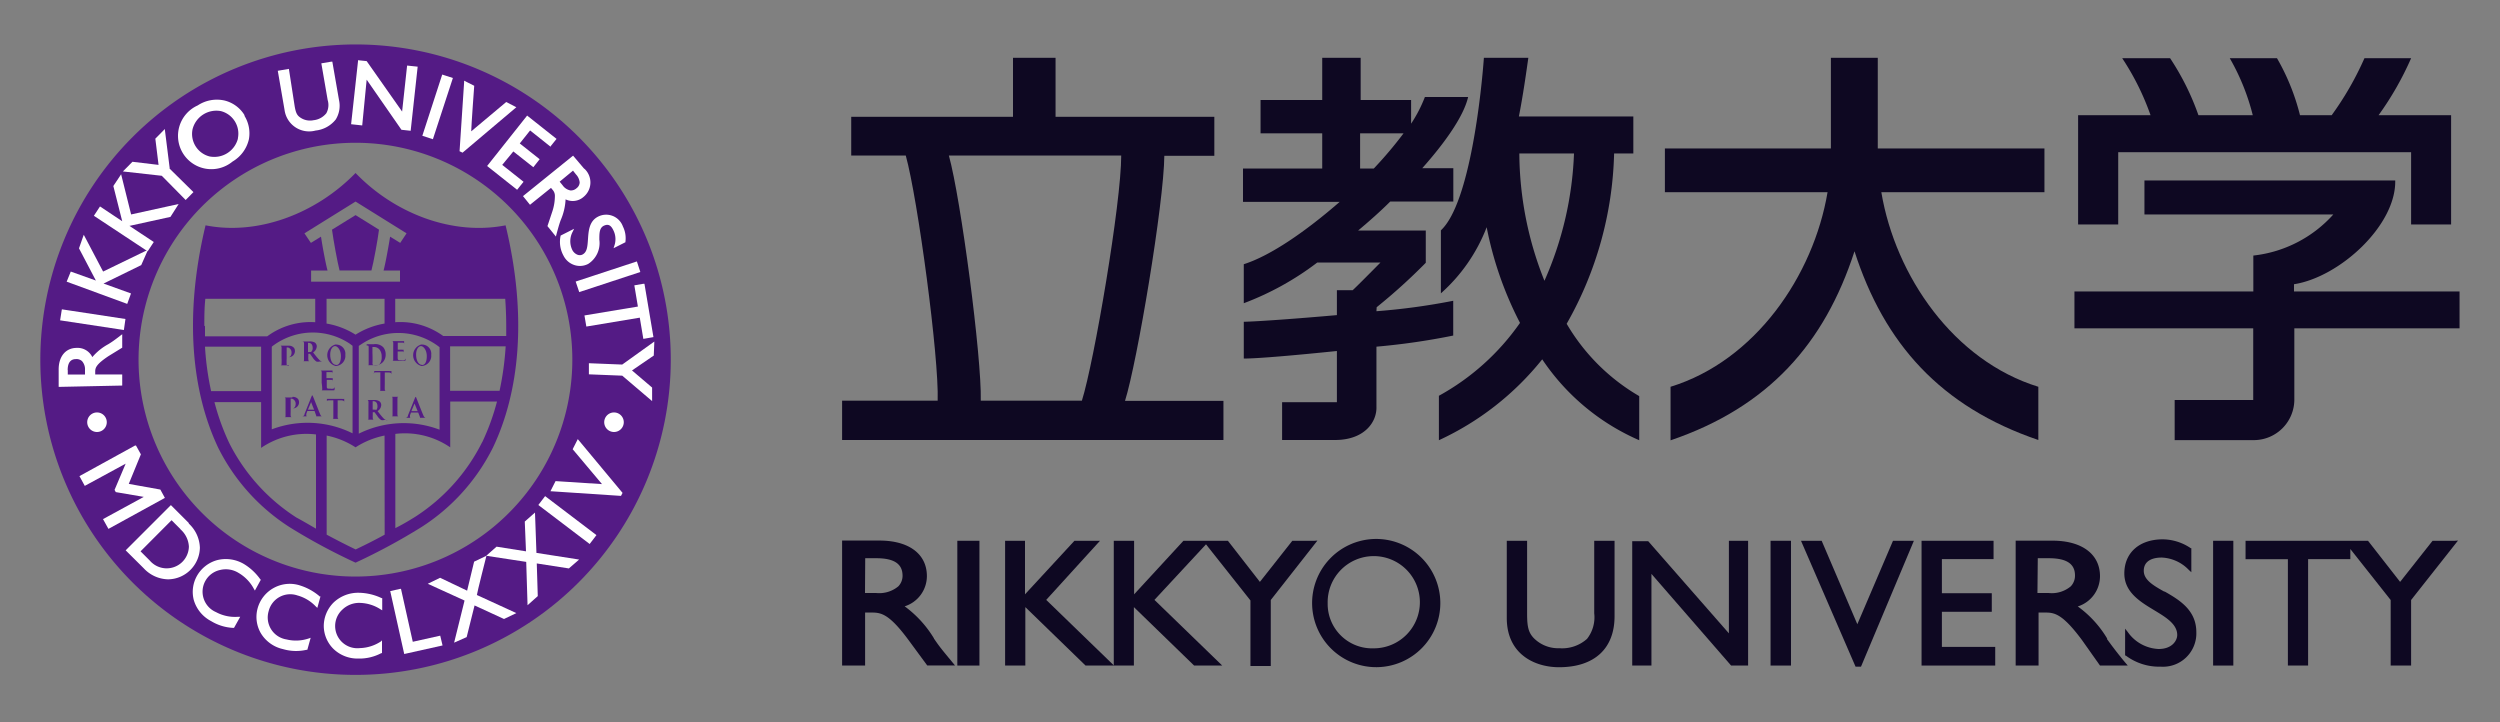 <svg id="ruct_header_logo" xmlns="http://www.w3.org/2000/svg" xmlns:xlink="http://www.w3.org/1999/xlink" viewBox="0 0 225 65"><rect x="0" y="0" width="225" height="65" fill="#808080" stroke="none"/><defs><style>.cls-1{fill:none;}.cls-2{fill:#0e0822;}.cls-3{clip-path:url(#clip-path);}.cls-4{fill:#541b85;}.cls-5{fill:#fff;}</style><clipPath id="clip-path"><rect id="SVGID" class="cls-1" x="3.63" y="4" width="56.73" height="56.73"/></clipPath></defs><title>ruct_header_logo</title><path class="cls-2" d="M84.06,57.52l0-.06a9.93,9.93,0,0,0-2.64-2.89,2.86,2.86,0,0,0,2-2.72c0-2-1.63-3.2-4.27-3.2H75.79V59.9h2.07V55.13h.63c.84,0,1.57.17,3.26,2.45l1.7,2.31h2.5l-.33-.4c-.75-.91-1.06-1.27-1.55-2m-6.2-7.25h1c1.57,0,2.34.49,2.36,1.53v0a1.38,1.38,0,0,1-.38,1,2.69,2.69,0,0,1-2,.6h-1Z"/><polygon class="cls-2" points="86.16 48.67 86.16 59.9 88.15 59.9 88.15 48.67 88.03 48.67 86.16 48.67"/><path class="cls-2" d="M118.31,48.67h-2l-2.92,3.7-2.88-3.7h-4l-4.44,4.82V48.67h-1.83V59.88c-.36-.33-5.91-5.74-6.08-5.89L99,48.67h-2.3l-4.45,4.82V48.67H90.46V59.9h1.82V54.64l5.42,5.26h4.35V54.64l5.42,5.26H110s-5.93-5.75-6.1-5.91l4.64-5,4,5.05v5.9h1.83V54l4.2-5.35Z"/><path class="cls-2" d="M123.63,48.51a5.77,5.77,0,1,0,6,5.77,5.78,5.78,0,0,0-6-5.77m0,9.84a4,4,0,0,1-4.14-4.06,4.15,4.15,0,1,1,4.14,4.06"/><path class="cls-2" d="M143.48,48.67v6.52a3.15,3.15,0,0,1-.65,2.31,3.37,3.37,0,0,1-2.49.84,3.09,3.09,0,0,1-2.28-.89c-.48-.49-.62-1-.62-2.18V48.67h-1.83v6.95c0,3.27,2.53,4.43,4.7,4.43,3.18,0,5-1.67,5-4.59V48.67h-1.83Z"/><path class="cls-2" d="M155.6,48.67V57l-7.26-8.29H146.9V59.9h1.73V51.65l7.17,8.25h1.53V48.67H155.6Z"/><polygon class="cls-2" points="159.35 48.67 159.35 59.9 161.19 59.9 161.19 48.67 161.05 48.67 159.35 48.67"/><path class="cls-2" d="M170.37,48.67l-3.21,7.51c-.22-.5-3.21-7.51-3.21-7.51h-1.86L167,60h.49l4.76-11.33h-1.84Z"/><polygon class="cls-2" points="174.77 55.06 179.26 55.06 179.26 53.39 174.77 53.39 174.77 50.32 179.42 50.32 179.42 48.67 179.29 48.67 172.94 48.67 172.94 59.9 179.57 59.9 179.57 58.22 174.77 58.22 174.77 55.06"/><path class="cls-2" d="M189.64,57.52l0-.06A9.67,9.67,0,0,0,187,54.58a2.86,2.86,0,0,0,2-2.72c0-2-1.65-3.2-4.27-3.2h-3.32V59.9h2.06V55.13h.64c.83,0,1.55.17,3.25,2.45L189,59.9h2.5l-.35-.41c-.73-.9-1-1.26-1.54-2m-6.21-7.25h1c1.57,0,2.34.49,2.35,1.53v0a1.4,1.4,0,0,1-.38,1,2.66,2.66,0,0,1-2,.6h-1Z"/><path class="cls-2" d="M194.81,53.26c-1-.56-1.87-1.06-1.87-1.89s.67-1.19,1.62-1.19A3.58,3.58,0,0,1,197,51.3l.22.2V49.34l-.05,0a4.56,4.56,0,0,0-2.52-.8c-2.1,0-3.46,1.2-3.46,3.07,0,1.69,1.43,2.55,2.69,3.31,1.06.64,2.07,1.25,2.07,2.23,0,.49-.45,1.26-1.67,1.26a3.58,3.58,0,0,1-2.79-1.54l-.23-.29V59l.06,0a5,5,0,0,0,3.15,1,3,3,0,0,0,3.2-3.1c0-2-1.53-2.91-2.88-3.68"/><polygon class="cls-2" points="199.18 48.67 199.18 59.9 201 59.9 201 48.67 200.89 48.67 199.18 48.67"/><path class="cls-2" d="M220.93,48.67h-2l-2.92,3.7-2.89-3.7H202.1v1.66h3.81V59.9h1.82V50.32h3.8v-.91L215.16,54v5.9H217V54l4.22-5.35Z"/><path class="cls-2" d="M101.25,36.08c1.1-3.49,3.5-17.79,3.54-22.06h4.5V10.51H95V5.2H91.17v5.31H76.61V14h4.91c1.08,3.9,3,18.17,2.87,22.06H75.79V39.6h34.32V36.08ZM85.41,14h15.5c0,4.27-2.44,18.57-3.54,22.06H88.27c.09-3.9-1.79-18.16-2.87-22.06"/><path class="cls-2" d="M123.9,27.65a51.81,51.81,0,0,0,4.42-4V20.75h-6.09c1-.84,2-1.72,2.89-2.61h5.68v-3H128c2.18-2.45,3.76-4.77,4.13-6.41h-3.89A12.26,12.26,0,0,1,127,11.13V9h-4.54V5.2H119V9h-5.55v3H119v3.17h-7.13v3h8.7c-3,2.61-6.18,4.83-8.63,5.61v3.51a25.93,25.93,0,0,0,6.61-3.66h5.69c-.85.86-2.22,2.24-2.5,2.49h-1.42v2.24c-3.62.32-7.07.57-8.38.6v3.31c1.31,0,4.77-.31,8.38-.68v4.61h-4.93V39.6h4.76c2.65,0,3.78-1.62,3.73-3V31.2a61.36,61.36,0,0,0,6.91-1V27.07a58.85,58.85,0,0,1-6.91.94ZM122.41,12h3.91a36.23,36.23,0,0,1-2.68,3.17h-1.23Z"/><path class="cls-2" d="M141,29.14a32.56,32.56,0,0,0,4.27-15.33H147V10.48H136.7c.38-1.93.66-3.94.85-5.28h-4c-.21,2.93-1.24,13.1-3.87,15.53V26.4a15.27,15.27,0,0,0,4.12-5.95,31.9,31.9,0,0,0,3,8.61,21.54,21.54,0,0,1-7.3,6.56v4a25.67,25.67,0,0,0,9.3-7.28,20.17,20.17,0,0,0,8.73,7.28V35.65A18.11,18.11,0,0,1,141,29.14m-4.25-15.33h4.91A31,31,0,0,1,139,25.27a31.18,31.18,0,0,1-2.26-11.46"/><path class="cls-2" d="M221.36,29.55V26.23h-14.9v-.65c4.09-.63,9.2-5.29,9.11-9.34h0v0H193V19.3h17a11.33,11.33,0,0,1-7.2,3.7v3.23H186.7v3.32h16.09V36h-7.07v3.61h7.2A3.65,3.65,0,0,0,206.49,36l0,0V29.55Z"/><path class="cls-2" d="M214.07,10.37A27.81,27.81,0,0,0,217,5.24h-4.2a27.73,27.73,0,0,1-2.95,5.13H207a19.93,19.93,0,0,0-2.07-5.13h-4.25a20,20,0,0,1,2.07,5.13h-4.89a23,23,0,0,0-2.55-5.13H191a23.2,23.2,0,0,1,2.55,5.13h-6.52V20.2h3.61v-6.5H217v6.5h3.6V10.37Z"/><path class="cls-2" d="M166.9,22.63c-2.69,8.29-7.74,14-16.55,17V34.81c7.63-2.35,12.86-10,14.13-17.51H149.84V13.36h14.94V5.2H169v8.16H184V17.3H169.32c1.27,7.55,6.51,15.16,14.13,17.51V39.6c-8.81-3-13.87-8.68-16.55-17"/><g class="cls-3"><path class="cls-4" d="M32,12.85A19.52,19.52,0,1,0,51.51,32.37,19.51,19.51,0,0,0,32,12.85M32,4A28.37,28.37,0,1,1,3.63,32.37,28.4,28.4,0,0,1,32,4"/><path class="cls-4" d="M39.89,30.24A6.57,6.57,0,0,0,35.57,29V26.89h9.9c.06.84.09,1.65.09,2.43,0,.31,0,.62,0,.92ZM45,35.17H40.51v-4h5a26.65,26.65,0,0,1-.55,4M43.39,39.8a17,17,0,0,1-6.05,6.73c-.58.36-1.17.71-1.76,1V39.05a7.23,7.23,0,0,1,4.94,1.21V36.14h4.21a20.84,20.84,0,0,1-1.33,3.66m-8.78,8.32c-.87.48-1.75.92-2.61,1.33-.86-.41-1.73-.86-2.61-1.33V39.2A7.53,7.53,0,0,1,32,40.26a7.53,7.53,0,0,1,2.61-1.06Zm-6.18-.54c-.59-.34-1.18-.69-1.76-1a17.08,17.08,0,0,1-6.06-6.73,21,21,0,0,1-1.32-3.66h4.2v4.12a7.23,7.23,0,0,1,4.94-1.21ZM18.5,31.2h5v4H19a25.59,25.59,0,0,1-.55-4m-.06-1.88c0-.77,0-1.59.09-2.43h9.89V29a6.55,6.55,0,0,0-4.32,1.27H18.45c0-.3,0-.61,0-.92m13.28,1.77V39a9.12,9.12,0,0,0-7.27-.36V31.2a6,6,0,0,1,7-.28Zm7.83.11v7.44a9.12,9.12,0,0,0-7.27.36v-7.9l.26-.17a6,6,0,0,1,7,.28m-4.94-2.12a7.12,7.12,0,0,0-2.61,1,7.13,7.13,0,0,0-2.61-1V26.89h5.22ZM32,18.14,36.59,21l-.57.86-.91-.56c-.16,1-.44,2.52-.59,3.05H36v1H28v-1h1.48c-.15-.53-.43-2-.59-3.05l-.91.56L27.4,21Zm13.5,2.14c-4.7.93-9.93-1-13.5-4.71-3.57,3.67-8.8,5.64-13.5,4.71-2,8.34-1.17,15.13,1.13,20a18.06,18.06,0,0,0,6.46,7.18A54.74,54.74,0,0,0,32,50.64a55,55,0,0,0,5.91-3.19,18.07,18.07,0,0,0,6.46-7.18c2.31-4.85,3.15-11.64,1.13-20"/><path class="cls-4" d="M33.43,24.34c.18-.66.58-2.82.68-3.67L32,19.36l-2.12,1.31c.11.85.5,3,.68,3.67Z"/><path class="cls-4" d="M26,32.93s.05,0,.05,0,0,0,0,0h-.14c-.08,0-.1-.06-.11-.13a4.69,4.69,0,0,1,0-.53v-1a0,0,0,0,1,0,0h.09a.36.36,0,0,1,.19.09.47.47,0,0,1,.16.37c0,.26-.12.41-.27.41s-.08,0-.08,0,0,0,0,0h.06a.54.54,0,0,0,.59-.6.39.39,0,0,0-.14-.29.63.63,0,0,0-.45-.14h-.78s-.06,0-.06,0,0,0,0,0h.11c.09,0,.11.06.12.14s0,.15,0,.53v.43a4.59,4.59,0,0,1,0,.53c0,.07,0,.13-.08.14h-.1s0,0,0,0,0,0,.06,0H26"/><path class="cls-4" d="M26.31,35.77h-.78s-.06,0-.06,0,0,0,0,0h.11c.09,0,.12.06.12.14s0,.15,0,.52v.44c0,.23,0,.42,0,.53s0,.13-.08.14h-.1s0,0,0,0,0,0,.06,0h.78s.05,0,.05,0,0,0,0,0h-.14c-.09,0-.1-.06-.11-.13s0-.3,0-.53v-1s0,0,0,0h.09a.33.33,0,0,1,.19.09.46.46,0,0,1,.17.37c0,.25-.12.41-.27.41s-.08,0-.08,0,0,0,0,0h.06a.54.54,0,0,0,.59-.6.4.4,0,0,0-.14-.29.62.62,0,0,0-.45-.14"/><path class="cls-4" d="M27.72,30.86s0,0,0,0h.07c.15,0,.35.1.35.45a.44.44,0,0,1-.15.37s0,0-.14,0a.33.33,0,0,1-.13,0s0,0,0,0Zm-.56-.12h.09c.08,0,.1.06.11.14s0,.15,0,.52v.44c0,.23,0,.42,0,.53s0,.12-.07.14h-.09s0,0,0,0,0,0,0,0h.72s.05,0,.05,0,0,0,0,0h-.12c-.08,0-.09-.07-.1-.14s0-.3,0-.53v0s0,0,0,0h.15l0,0,.24.34a1.22,1.22,0,0,0,.34.36.52.52,0,0,0,.27,0h.26s0,0,0,0,0,0,0,0H29a.49.49,0,0,1-.28-.17c-.15-.15-.32-.37-.54-.65a.7.7,0,0,0,.33-.55.44.44,0,0,0-.17-.34.88.88,0,0,0-.48-.1h-.69s-.05,0-.05,0,0,0,0,0"/><path class="cls-4" d="M33.82,36.86a.19.19,0,0,1-.15,0,.31.31,0,0,1-.13,0s0,0,0,0v-.75s0,0,0,0h.08c.15,0,.35.1.35.45a.45.45,0,0,1-.14.37m1.05.89H34.8a.5.5,0,0,1-.28-.17c-.15-.15-.32-.37-.54-.65a.68.68,0,0,0,.33-.55.41.41,0,0,0-.17-.34.87.87,0,0,0-.48-.11H33s-.05,0-.05,0,0,0,0,0h.1c.08,0,.1.06.11.14s0,.15,0,.53v.43c0,.23,0,.42,0,.53s0,.13-.07.14H33s0,0,0,0,0,0,0,0h.72s.05,0,.05,0,0,0,0,0h-.12c-.08,0-.09-.07-.1-.14s0-.3,0-.53v0a0,0,0,0,1,0,0h.16l0,0,.25.34a1.18,1.18,0,0,0,.34.36.48.48,0,0,0,.27,0h.26s0,0,0,0,0,0,0,0"/><path class="cls-4" d="M30.27,32.84c-.35,0-.55-.41-.55-.92s.23-.77.44-.77.52.34.52.9c0,.72-.29.8-.41.8M30.21,31a1,1,0,0,0,0,1.94.91.91,0,0,0,.87-1,.83.83,0,0,0-.85-.93"/><path class="cls-4" d="M38,32.84c-.34,0-.55-.41-.55-.92s.23-.77.44-.77.52.34.52.9c0,.72-.29.8-.42.8M37.94,31a1,1,0,0,0,0,1.94.91.91,0,0,0,.87-1,.83.83,0,0,0-.85-.93"/><path class="cls-4" d="M33.52,31.73c0-.2,0-.41,0-.5s0,0,0,0l.12,0a.64.64,0,0,1,.53.25,1,1,0,0,1,.18.62,1,1,0,0,1-.15.62.52.52,0,0,1-.43.17c-.14,0-.22-.05-.24-.1a.65.65,0,0,1,0-.19s0-.24,0-.5ZM33,31.1h.09c.07,0,.09.06.09.14s0,.15,0,.53v.43c0,.23,0,.42,0,.53s0,.13-.06.14H33s0,0,0,0,0,0,0,0h.28l.46,0a.93.93,0,0,0,.73-.29,1,1,0,0,0,.24-.69,1,1,0,0,0-.21-.63,1,1,0,0,0-.87-.28H33s0,0,0,0,0,0,0,0"/><path class="cls-4" d="M36.5,32.51a1.68,1.68,0,0,0,0-.27s0,0,0,0,0,0,0,0a.21.21,0,0,1-.12.18.75.75,0,0,1-.26,0c-.28,0-.32,0-.33-.21v-.58s0,0,0,0h.39c.1,0,.14,0,.15.1a.27.27,0,0,1,0,.09s0,0,0,0,0,0,0,0,0-.12,0-.17a1.29,1.29,0,0,1,0-.18s0,0,0,0,0,0,0,0a.21.21,0,0,1-.13,0H35.8s0,0,0,0v-.63s0,0,0,0h.39c.13,0,.16,0,.18.09a.25.25,0,0,1,0,.09s0,0,0,0,0,0,0,0a1.63,1.63,0,0,0,0-.16c0-.11,0-.14,0-.16s0,0,0,0H35.22s-.06,0-.06,0,0,0,0,0h.11c.09,0,.11.06.12.14s0,.15,0,.52v.44c0,.23,0,.42,0,.53s0,.12-.08.14h-.1s0,0,0,0,0,0,.05,0h1.09c.11,0,.13,0,.15-.07"/><path class="cls-4" d="M29.36,33.49h.39c.14,0,.16,0,.18.09a.33.33,0,0,1,0,.09s0,0,0,0,0,0,0,0,0-.14,0-.16,0-.14,0-.16,0,0,0,0H28.78s-.06,0-.06,0,0,0,0,0h.11c.09,0,.11.05.12.14s0,.15,0,.52v.44A4.64,4.64,0,0,1,29,35c0,.07,0,.13-.08.13h-.09s0,0,0,0,0,0,.05,0h.34l.75,0c.11,0,.13,0,.14-.06a1.15,1.15,0,0,0,0-.27s0,0,0,0,0,0,0,0,0,.15-.12.18a.69.69,0,0,1-.26,0c-.28,0-.32,0-.32-.21s0-.3,0-.38v-.2s0,0,0,0h.39c.1,0,.14,0,.15.1s0,.07,0,.09,0,0,0,0,0,0,0,0,0-.12,0-.17a1.05,1.05,0,0,1,0-.18s0,0,0,0l0,0a.18.18,0,0,1-.13,0h-.44s0,0,0,0v-.63s0,0,0,0"/><path class="cls-4" d="M35.23,33.68s0,0,0,0,0,0,0,0,0-.23,0-.29,0,0,0,0a1.19,1.19,0,0,1-.24,0H33.8c-.06,0-.09,0-.11,0s0,0,0,0-.05.25-.05.28,0,0,0,0,0,0,0,0a.35.35,0,0,1,0-.09c0-.05.1-.07.24-.07h.35v1c0,.23,0,.42,0,.53s0,.13-.07.14h-.09s0,0,0,0,0,0,.05,0h.73s0,0,0,0,0,0,0,0h-.12c-.07,0-.09-.06-.1-.13s0-.3,0-.53v-1h.3c.22,0,.29.07.29.14Z"/><path class="cls-4" d="M31,35.9a1.22,1.22,0,0,1-.24,0H29.53a.92.92,0,0,1-.11,0s0,0,0,0,0,.24,0,.28,0,0,0,0,0,0,0,0l0-.08c0-.05.1-.07.24-.07H30v1c0,.23,0,.42,0,.53s0,.13-.07.14h-.09s0,0,0,0,0,0,.05,0h.73s0,0,0,0,0,0,0,0h-.13c-.07,0-.09-.07-.1-.14s0-.3,0-.53v-1h.3c.22,0,.29.08.29.14v0s0,0,0,0,0,0,0,0,0-.23,0-.29,0,0,0,0"/><path class="cls-4" d="M36,37.47h-.13c-.08,0-.09-.05-.1-.12s0-.3,0-.54v-.44c0-.37,0-.45,0-.52s0-.13.09-.14h.07s0,0,0,0,0,0-.05,0h-.66s-.06,0-.06,0,0,0,0,0h.09c.06,0,.08.05.08.14s0,.15,0,.52v.44c0,.24,0,.44,0,.54s0,.11-.07.12h-.09s0,0,0,0,0,0,.05,0H36s0,0,0,0,0,0,0,0"/><path class="cls-4" d="M28,36.19s0,0,0,0l0,0,.21.54.06.14h-.56l.06-.14Zm1.1,1.28H29c-.05,0-.12,0-.22-.27-.16-.38-.55-1.39-.61-1.52s0-.08-.07-.08,0,0-.07.1l-.62,1.55c0,.13-.1.21-.21.22h-.08s0,0,0,0,0,0,0,0h.55s0,0,0,0,0,0,0,0h0c-.07,0-.1,0-.1-.08a.47.47,0,0,1,0-.15l.09-.25h.65l.15.42a0,0,0,0,1,0,.06s0,0,0,0,0,0,.07,0h.5c.09,0,.11,0,.11,0s0,0,0,0"/><path class="cls-4" d="M37.31,36.32s0,0,0,0l0,0,.22.54.06.14h-.56l.05-.14Zm1.1,1.28h-.11s-.12,0-.22-.27c-.16-.37-.55-1.38-.61-1.52s0-.08-.06-.08,0,0-.07.1l-.62,1.55c0,.12-.1.21-.21.22h-.08s0,0,0,0,0,0,0,0H37s0,0,0,0,0,0,0,0h0c-.07,0-.1,0-.1-.08a.52.52,0,0,1,0-.15l.09-.24h.65l.16.41a0,0,0,0,1,0,.06s0,0,0,0,0,0,.08,0h.49c.1,0,.12,0,.12,0s0,0,0,0"/><path class="cls-5" d="M6.09,33.32c0-.84.41-1,.73-1a.73.73,0,0,1,.56.18,1.09,1.09,0,0,1,.27.8s0,.28,0,.41l-1.55,0c0-.13,0-.42,0-.42Zm4.91.38-2.43,0c0-.1,0-.26,0-.27,0-.34.11-.66,1.21-1.39L11,31.29l0-1.21-.16.12-.1.08c-.45.34-.64.48-1,.7l0,0a5,5,0,0,0-1.43,1.16,1.47,1.47,0,0,0-1.4-.83c-1,0-1.65.77-1.63,2l0,1.51L11,34.7Z"/></g><polygon class="cls-5" points="5.57 27.84 5.55 27.94 5.41 28.83 11.15 29.7 11.29 28.71 5.57 27.84"/><g class="cls-3"><path class="cls-5" d="M13.26,22.62l0-.11L9.28,24.44,7.54,21.13l-.08.22-.35,1,1.52,2.9-2.26-.81L6,25.35l5.45,2,.34-.94-2.47-.89,3.39-1.66Z"/><path class="cls-5" d="M16.08,18.36l-4.28.94-.9-3.62-.12.19-.58.87L11,19.91,9,18.58l-.55.84,4.84,3.2.55-.84-2.19-1.45,3.69-.81Z"/><path class="cls-5" d="M15.27,15.12c0-.07-.44-3.51-.44-3.51l-.14.15-.71.72.29,2.36-2.35-.28-.86.87,3.5.39L16.71,18l.7-.71-2.15-2.12"/><path class="cls-5" d="M21.41,12.49a2.2,2.2,0,0,1-2.55,1.59,2.09,2.09,0,0,1-1.53-2.45A2.21,2.21,0,0,1,19.88,10a2.09,2.09,0,0,1,1.53,2.44m.6-2.07a2.92,2.92,0,0,0-1.83-1.33,3.14,3.14,0,0,0-2.39.45,3,3,0,1,0,3.14,5.05,3.14,3.14,0,0,0,1.47-2A3,3,0,0,0,22,10.42"/><path class="cls-5" d="M30.51,9l-.6-3.45-.1,0-.89.15L29.49,9a1.54,1.54,0,0,1-.12,1.19,1.7,1.7,0,0,1-1.16.63A1.54,1.54,0,0,1,27,10.56c-.27-.19-.38-.42-.48-1L26,6.2l-1,.17.61,3.53a2.23,2.23,0,0,0,2.79,1.85,2.68,2.68,0,0,0,1.82-1A2.36,2.36,0,0,0,30.51,9"/><path class="cls-5" d="M36.64,5.9s-.4,3.68-.45,4.14L33,5.5l-.78-.08v.1l-.62,5.66,1,.11L33,7.17l3.13,4.51.83.09L37.59,6Z"/></g><polygon class="cls-5" points="39.8 6.71 39.77 6.8 38.01 12.22 38.96 12.53 40.76 7.02 39.8 6.71"/><g class="cls-3"><path class="cls-5" d="M45.56,9.18l-3.15,2.64c0-.42.27-4.1.27-4.1l-.91-.46v.15l-.41,6.2.27.13,4.84-4.09Z"/><path class="cls-5" d="M49.51,13.22l.58-.72-2.65-2.1-.06.08-3.54,4.46,2.7,2.14.58-.72L45.2,14.84l1-1.21,1.8,1.42.57-.72-1.79-1.42.93-1.17,1.86,1.48"/><path class="cls-5" d="M51.58,15.37l.26.33a1.21,1.21,0,0,1,.33.72.68.68,0,0,1-.28.52.75.75,0,0,1-.55.2,1.12,1.12,0,0,1-.71-.47l-.26-.32,1.21-1m1-.16-1-1.18-.08.06-4.43,3.58.63.78,1.89-1.52.15.18a.81.81,0,0,1,.2.58A4.45,4.45,0,0,1,49.72,19l-.45,1.35.76.94.08-.31c.15-.54.21-.77.35-1.16v0A5.3,5.3,0,0,0,50.9,18a.45.45,0,0,0,0-.06,1.47,1.47,0,0,0,1.61-.21,1.68,1.68,0,0,0,.08-2.55"/><path class="cls-5" d="M56.06,20.38a1.6,1.6,0,0,0-2.24-.88c-.78.4-.85,1.25-.9,2s-.09,1.21-.52,1.42a.56.56,0,0,1-.44,0,.9.9,0,0,1-.47-.46,1.8,1.8,0,0,1,.05-1.6l.13-.27-1.21.61v0A2.56,2.56,0,0,0,50.71,23a1.68,1.68,0,0,0,1,.86,1.6,1.6,0,0,0,1.23-.11,2.22,2.22,0,0,0,1-2.18c0-.57,0-1.07.42-1.26s.65,0,.86.45a1.79,1.79,0,0,1,.07,1.36l-.07.22,1.07-.54v-.05a2.38,2.38,0,0,0-.22-1.35"/></g><polygon class="cls-5" points="57.32 23.53 57.22 23.56 51.81 25.34 52.13 26.29 57.63 24.48 57.32 23.53"/><g class="cls-3"><path class="cls-5" d="M58,25.54l-.1,0-.81.14.32,1.91-4.81.8.17,1,4.81-.8.32,1.91.91-.16Z"/><path class="cls-5" d="M58.89,30.74l-.17.12L56,32.81l-3-.12,0,1,3,.12,2.69,2.29,0-1.22-1.81-1.54L58.84,32Z"/><path class="cls-5" d="M9.61,38a.88.88,0,1,1-.88-.88.88.88,0,0,1,.88.88"/><path class="cls-5" d="M56.14,38a.88.88,0,1,1-.88-.88.88.88,0,0,1,.88.88"/><path class="cls-5" d="M14.43,44.06l-2.84-.51,1.09-2.66-.44-.79-.09,0-5,2.75.48.88,3.68-2-1,2.36.11.2,2.52.43-3.67,2,.49.88,5.08-2.79Z"/><path class="cls-5" d="M16.22,47.62A2.23,2.23,0,0,1,17,49.19a2,2,0,0,1-3.52,1.26l-.83-.83,2.79-2.8.81.81m.74-.56-1.61-1.61-.07.07-4,4,1.62,1.61a3.08,3.08,0,0,0,2.2,1,2.88,2.88,0,0,0,2-.84,2.92,2.92,0,0,0,.86-2,3.09,3.09,0,0,0-1-2.18"/><path class="cls-5" d="M23.45,52.17A4.94,4.94,0,0,0,22,50.79a3.2,3.2,0,0,0-2.45-.38,3,3,0,0,0-1.83,1.43A2.93,2.93,0,0,0,17.44,54,3.13,3.13,0,0,0,19,55.9a4.19,4.19,0,0,0,2,.61h.06l.56-1h-.18a3.6,3.6,0,0,1-2-.42,2,2,0,0,1,.36-3.79,2.17,2.17,0,0,1,1.65.25A3.63,3.63,0,0,1,22.85,53l.09.15.55-1Z"/><path class="cls-5" d="M28.8,53.7a5,5,0,0,0-1.77-1,3,3,0,0,0-3.86,2.11,2.92,2.92,0,0,0,.3,2.17,3.12,3.12,0,0,0,2,1.44,4.19,4.19,0,0,0,2.13.06h.06l.3-1.08-.17.06a3.58,3.58,0,0,1-2,.09A2,2,0,0,1,24.18,55a2,2,0,0,1,2.59-1.41,3.6,3.6,0,0,1,1.66,1l.13.12.29-1.06Z"/><path class="cls-5" d="M34.28,57.73a3.62,3.62,0,0,1-1.9.6,2,2,0,0,1-1.56-3.47,2.17,2.17,0,0,1,1.56-.6,3.6,3.6,0,0,1,1.87.58l.15.09v-1.1l-.06,0a4.94,4.94,0,0,0-2-.48,3.21,3.21,0,0,0-2.32.88,3,3,0,0,0-.88,2.15,2.93,2.93,0,0,0,.85,2,3.11,3.11,0,0,0,2.25.89,4.18,4.18,0,0,0,2.08-.49l.06,0V57.63Z"/><path class="cls-5" d="M39.62,57.21l-2.47.55L36.09,53,36,53l-.88.2,1.26,5.66,3.45-.77Z"/><path class="cls-5" d="M42.92,53.55c0-.15.86-3.53.86-3.53l-.19.09-.92.44-.63,2.61L39.61,52l-1.11.54,3.31,1.51-.94,3.79L42,57.34l.71-2.85,2.65,1.22,1.11-.53-3.53-1.62"/><path class="cls-5" d="M52.12,50.36l-3.84-.6c0-.16-.13-3.63-.13-3.63l-.16.14-.76.67s.1,2.46.11,2.68l-2.65-.42-.93.82,3.6.55c0,.16.12,3.9.12,3.9l.92-.82s-.08-2.71-.09-2.94l2.89.45Z"/></g><polygon class="cls-5" points="49.06 44.65 49 44.73 48.45 45.45 53.07 48.96 53.68 48.16 49.06 44.65"/><g class="cls-3"><path class="cls-5" d="M52,39.52l-.07.14-.39.77,2.64,3.14L50,43.3l-.46.91,6.35.42.14-.27Z"/></g></svg>